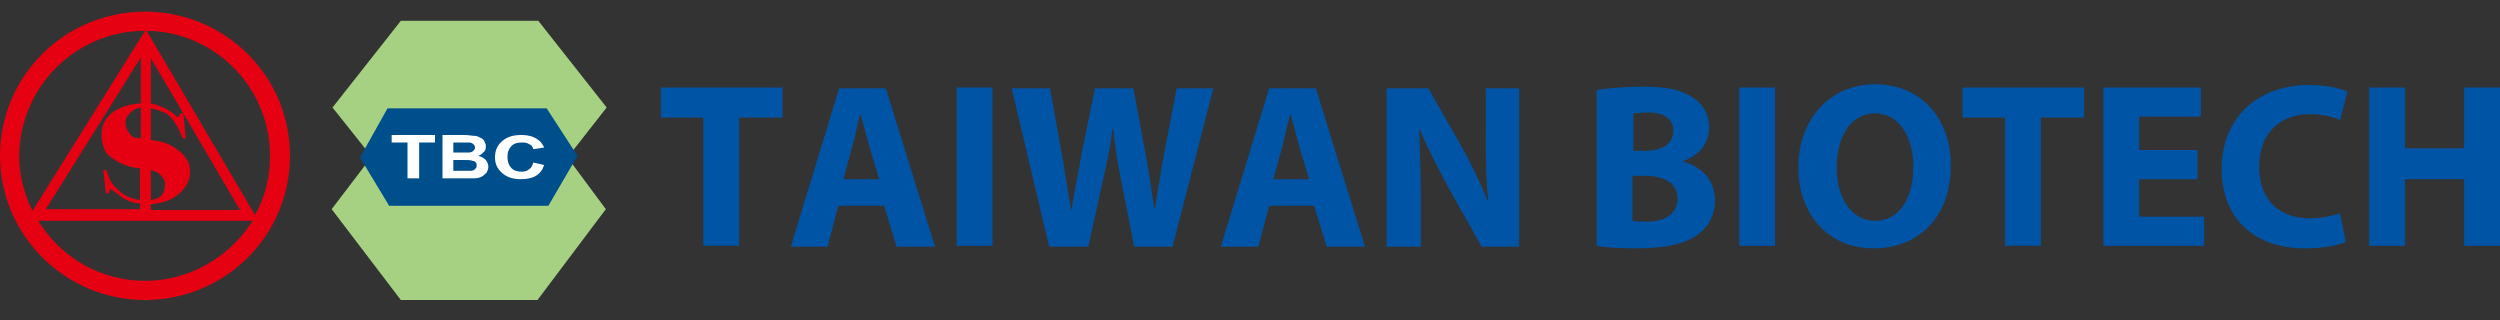 <?xml version="1.0" encoding="utf-8"?>
<!-- Generator: Adobe Illustrator 26.0.2, SVG Export Plug-In . SVG Version: 6.00 Build 0)  -->
<svg version="1.1" id="圖層_1" xmlns="http://www.w3.org/2000/svg" xmlns:xlink="http://www.w3.org/1999/xlink" x="0px" y="0px"
	 viewBox="0 0 300 38.4" style="enable-background:new 0 0 300 38.4;" xml:space="preserve">
<rect x="0" y="0" width="300" height="38.4" fill="#333333" stroke="none"/>
<style type="text/css">
	.st0{fill:#A7D182;}
	.st1{fill:#004F8D;}
	.st2{fill:#FFFFFF;}
	.st3{fill:#E50012;}
	.st4{fill:#0054A6;}
</style>
<g>
	<g>
		<g>
			<polygon class="st0" points="72.8,12.9 64.6,2.5 48.1,2.5 39.9,12.9 44.6,18.8 39.8,25.1 48.1,36 64.5,36 72.7,25.1 68.1,18.9 
							"/>
			<polygon class="st1" points="46.5,13 65.6,13 69.3,18.7 65.8,24.7 46.7,24.7 43.2,18.9 			"/>
			<path class="st2" d="M48.9,21.4v-4.3H47v-0.9h5.2v0.9h-1.9v4.3H48.9z"/>
			<path class="st2" d="M55.2,17.1c0.6,0,1,0,1.1,0c0.2,0,0.4,0.1,0.5,0.2c0.1,0.1,0.2,0.2,0.2,0.4c0,0.2-0.1,0.3-0.2,0.4
				c-0.1,0.1-0.3,0.2-0.5,0.2c-0.1,0-0.4,0-1,0h-0.9v-1.2H55.2z M53.1,21.4h2.2c0.9,0,1.4,0,1.6,0c0.4,0,0.7-0.1,0.9-0.2
				c0.2-0.1,0.4-0.3,0.6-0.5c0.1-0.2,0.2-0.4,0.2-0.7c0-0.3-0.1-0.5-0.3-0.8c-0.2-0.2-0.5-0.4-0.9-0.5c0.3-0.1,0.5-0.3,0.7-0.5
				c0.2-0.2,0.2-0.4,0.2-0.7c0-0.2-0.1-0.4-0.2-0.6c-0.1-0.2-0.3-0.3-0.5-0.4c-0.2-0.1-0.4-0.2-0.7-0.2c-0.3,0-0.6-0.1-1.2-0.1h-2.6
				V21.4z M55.5,19.2c0.6,0,1,0,1.2,0.1c0.2,0,0.3,0.1,0.4,0.2c0.1,0.1,0.1,0.2,0.1,0.4c0,0.2-0.1,0.3-0.2,0.4
				c-0.1,0.1-0.3,0.2-0.5,0.2c-0.1,0-0.4,0-0.9,0h-1.2v-1.3H55.5z"/>
			<path class="st2" d="M64,19.5l1.3,0.3c-0.2,0.6-0.5,1-1,1.3c-0.5,0.3-1.1,0.4-1.8,0.4c-0.9,0-1.6-0.2-2.2-0.7
				c-0.6-0.5-0.9-1.1-0.9-1.9c0-0.9,0.3-1.5,0.9-2c0.6-0.5,1.3-0.7,2.3-0.7c0.8,0,1.5,0.2,2,0.6c0.3,0.2,0.5,0.5,0.7,0.9l-1.3,0.2
				c-0.1-0.3-0.2-0.5-0.5-0.6c-0.3-0.2-0.6-0.2-0.9-0.2c-0.5,0-0.9,0.1-1.2,0.4c-0.3,0.3-0.5,0.7-0.5,1.3c0,0.7,0.2,1.1,0.5,1.4
				c0.3,0.3,0.7,0.4,1.2,0.4c0.4,0,0.7-0.1,0.9-0.3C63.7,20.2,63.9,19.9,64,19.5z"/>
		</g>
		<path class="st3" d="M17.4,1.4C7.8,1.4,0,9.1,0,18.7C0,28.2,7.8,36,17.4,36c9.6,0,17.4-7.7,17.4-17.3C34.8,9.1,27,1.4,17.4,1.4z
			 M32.4,18.7c0,2.6-0.6,5-1.8,7.1l-13-22.1C25.8,3.8,32.4,10.5,32.4,18.7z M18.1,20.4c1.3,0.3,1.7,1.2,1.7,1.7
			c0,0.6-0.1,1.7-1.7,1.9V20.4z M16.9,16.6c-0.3,0-0.6-0.1-0.8-0.1c-0.5-0.2-1.6-1.6-0.7-2.7c0.4-0.5,0.9-0.8,1.5-0.9V16.6z
			 M16.9,12.4c-1.6,0.1-3.2,0.6-4.1,1.8c-1,1.3-0.6,3.4,0,4.2c0.6,0.7,2.2,1.7,4,1.8V24c-1.6-0.2-2.3-0.9-2.9-1.5
			c-0.8-0.6-1.1-2.1-1.1-2.1l-0.4,0l0.3,2.8h0.4c0,0,0-0.2,0-0.3c0.1-0.5,0.7,0.2,1.3,0.6c0.8,0.6,1.6,0.9,2.4,0.9v0.7H5.5L16.9,6.9
			V12.4z M18.1,24.5c0.4,0,0.8-0.1,1.3-0.2c2.1-0.5,3.4-2.1,3.4-3.6c0-1.5-0.7-2.3-2.2-3.2c-0.7-0.4-1.6-0.6-2.5-0.7V13
			c0.6,0.1,1.1,0.3,1.6,0.5c1.4,0.6,2.2,3.1,2.2,3.1l0.4,0L22,13.6l6.8,11.6H18.1V24.5z M18.1,12.4V7l3.9,6.6l-0.4,0L21.5,14l-0.3,0
			l-0.1-0.1C20.9,13.6,19.6,12.7,18.1,12.4z M17.4,3.7L3.9,25.3c-1-2-1.6-4.3-1.6-6.6C2.4,10.4,9.1,3.7,17.4,3.7z M17.4,33.7
			c-5.4,0-10.2-2.9-12.8-7.2h25.7C27.6,30.8,22.8,33.7,17.4,33.7z"/>
	</g>
	<g>
		<path class="st4" d="M84.4,14.1h-5.1v-3.6h14.6v3.6h-5.2v15.4h-4.3V14.1z"/>
		<path class="st4" d="M100.6,24.7l-1.3,4.9h-4.4l5.8-19h5.6l5.9,19h-4.6l-1.5-4.9H100.6z M105.5,21.5l-1.2-4
			c-0.3-1.1-0.7-2.6-1-3.7h-0.1c-0.3,1.1-0.6,2.6-0.9,3.7l-1.1,4H105.5z"/>
		<path class="st4" d="M119.1,10.5v19h-4.3v-19H119.1z"/>
		<path class="st4" d="M125.9,29.6l-4.5-19h4.6l1.4,7.8c0.4,2.3,0.8,4.7,1.1,6.7h0.1c0.3-2.1,0.8-4.3,1.2-6.7l1.6-7.8h4.6l1.5,8
			c0.4,2.2,0.7,4.3,1,6.4h0.1c0.3-2.1,0.7-4.3,1.1-6.6l1.5-7.8h4.4l-4.9,19h-4.6l-1.6-8.2c-0.4-1.9-0.7-3.7-0.9-5.9h-0.1
			c-0.3,2.1-0.6,3.9-1.1,5.9l-1.8,8.2H125.9z"/>
		<path class="st4" d="M152.3,24.7l-1.3,4.9h-4.5l5.8-19h5.6l5.9,19h-4.6l-1.5-4.9H152.3z M157.1,21.5l-1.2-4
			c-0.3-1.1-0.7-2.6-1-3.7h-0.1c-0.3,1.1-0.6,2.6-0.9,3.7l-1.1,4H157.1z"/>
		<path class="st4" d="M166.4,29.6v-19h5l4,7c1.1,2,2.3,4.4,3.1,6.5l0.1,0c-0.3-2.5-0.3-5.1-0.3-8v-5.5h4v19h-4.5l-4.1-7.3
			c-1.1-2.1-2.4-4.5-3.3-6.7l-0.1,0c0.1,2.5,0.2,5.2,0.2,8.3v5.7H166.4z"/>
		<path class="st4" d="M191.6,10.8c1.1-0.2,3.4-0.4,5.6-0.4c2.6,0,4.2,0.3,5.6,1.1c1.3,0.7,2.3,2,2.3,3.8c0,1.7-1,3.3-3.1,4v0.1
			c2.2,0.6,3.8,2.2,3.8,4.7c0,1.7-0.8,3.1-2,4c-1.4,1.1-3.7,1.7-7.5,1.7c-2.1,0-3.7-0.1-4.7-0.3V10.8z M195.9,18.1h1.4
			c2.3,0,3.5-0.9,3.5-2.4c0-1.4-1.1-2.2-3-2.2c-0.9,0-1.5,0.1-1.8,0.1V18.1z M195.9,26.5c0.4,0.1,0.9,0.1,1.7,0.1
			c2,0,3.7-0.8,3.7-2.8c0-1.9-1.7-2.7-3.9-2.7h-1.5V26.5z"/>
		<path class="st4" d="M213,10.5v19h-4.3v-19H213z"/>
		<path class="st4" d="M234.1,19.8c0,6.2-3.8,10-9.3,10c-5.6,0-9-4.3-9-9.7c0-5.7,3.7-10,9.3-10C230.9,10.2,234.1,14.6,234.1,19.8z
			 M220.4,20.1c0,3.7,1.8,6.4,4.6,6.4c2.9,0,4.6-2.7,4.6-6.5c0-3.4-1.6-6.4-4.6-6.4C222.1,13.6,220.4,16.4,220.4,20.1z"/>
		<path class="st4" d="M240.6,14.1h-5.1v-3.6h14.6v3.6h-5.2v15.4h-4.3V14.1z"/>
		<path class="st4" d="M263.7,21.5h-7V26h7.8v3.5h-12.1v-19h11.7V14h-7.4v4h7V21.5z"/>
		<path class="st4" d="M281.5,29c-0.8,0.4-2.6,0.8-4.9,0.8c-6.6,0-10-4.1-10-9.5c0-6.5,4.7-10.1,10.4-10.1c2.2,0,3.9,0.4,4.7,0.8
			l-0.9,3.4c-0.9-0.4-2.1-0.7-3.6-0.7c-3.4,0-6.1,2.1-6.1,6.3c0,3.8,2.2,6.2,6.1,6.2c1.3,0,2.7-0.3,3.6-0.6L281.5,29z"/>
		<path class="st4" d="M288.6,10.5v7.3h7.1v-7.3h4.3v19h-4.3v-8h-7.1v8h-4.3v-19H288.6z"/>
	</g>
</g>
</svg>
